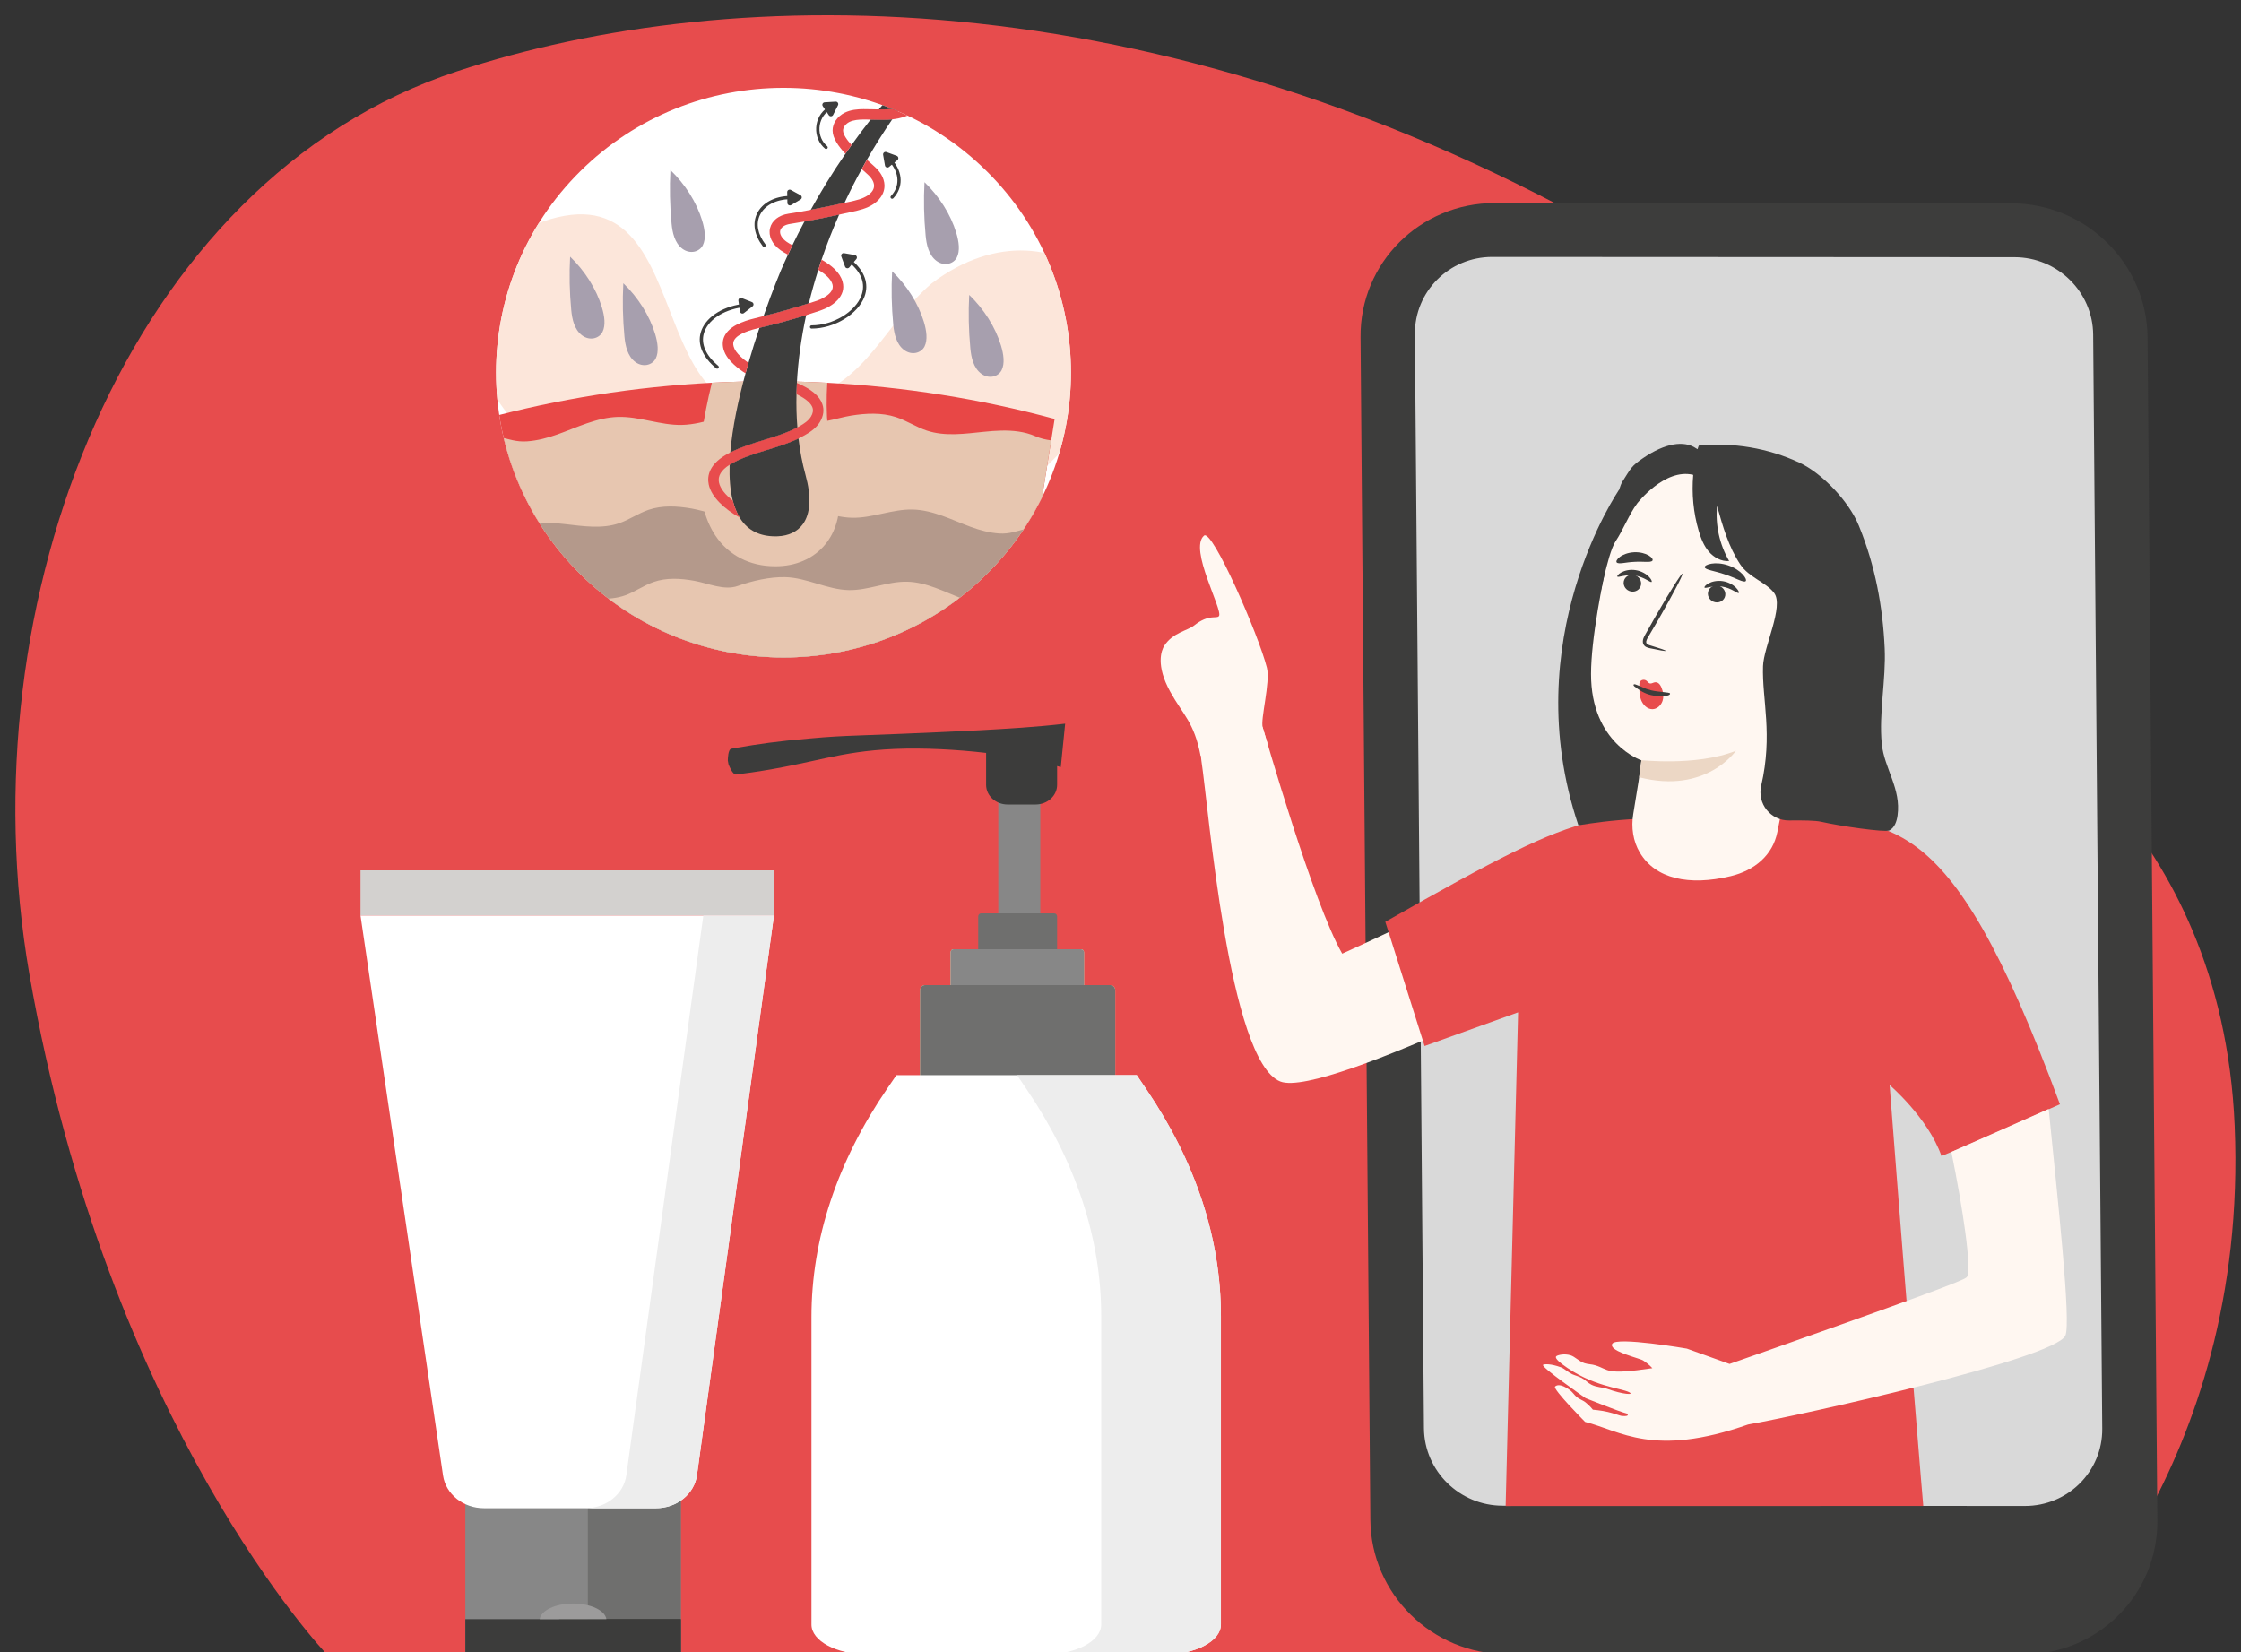 <?xml version="1.0" encoding="utf-8"?>
<!-- Generator: Adobe Illustrator 16.0.0, SVG Export Plug-In . SVG Version: 6.00 Build 0)  -->
<!DOCTYPE svg PUBLIC "-//W3C//DTD SVG 1.1//EN" "http://www.w3.org/Graphics/SVG/1.1/DTD/svg11.dtd">
<svg version="1.1" id="Слой_1" xmlns="http://www.w3.org/2000/svg" xmlns:xlink="http://www.w3.org/1999/xlink" x="0px" y="0px"
	 width="571px" height="421px" viewBox="0 0 571 421" enable-background="new 0 0 571 421" xml:space="preserve">
<rect x="0" y="0" width="571" height="421" fill="#333333" stroke="none"/>
<g>
	<g>
		<defs>
			<path id="SVGID_1_" d="M238.248,52.977c-25.626,25.395-25.626,66.564,0,91.956c25.626,25.395,67.174,25.395,92.801,0
				c25.625-25.392,25.625-66.562,0-91.956c-12.813-12.697-29.607-19.045-46.4-19.045C267.854,33.932,251.062,40.28,238.248,52.977"
				/>
		</defs>
		<clipPath id="SVGID_2_">
			<use xlink:href="#SVGID_1_"  overflow="visible"/>
		</clipPath>
		<path clip-path="url(#SVGID_2_)" fill="#FCE6DA" d="M349.795,115.063c-23.287,25.862-70.004,50.312-99.539,20.604
			c-20.581-16.436-58.379-47.883-22.432-70.502c39.894-15.902,21.79,54.297,61.028,39.998c14.909-3.892,18.888-17.4,29.619-26.589
			c29.469-22.382,60.995,9.847,31.321,36.489H349.795z"/>
		<path clip-path="url(#SVGID_2_)" fill="#E84746" d="M346.54,109.53c-3.29,20.592-9.485,59.36-12.782,79.944
			c-34.685-5.439-70.012-5.439-104.695,0c-3.289-20.584-9.486-59.352-12.775-79.944c16.932-4.604,34.407-7.355,52.006-8.267
			c8.764-0.456,17.567-0.456,26.341,0.008C312.194,102.183,329.639,104.94,346.54,109.53"/>
		<path clip-path="url(#SVGID_2_)" fill="#E7C6B0" d="M333.76,189.477c-34.682-5.442-70.012-5.448-104.696-0.015
			c-0.581-3.649-3.282-20.577-3.864-24.226c-1.239-7.765-2.478-15.53-3.717-23.297c-1.136-7.121-2.272-14.242-3.408-21.364
			c-0.281-1.779-2.266-7.873,1.525-6.988c2.293,0.544,4.076,1.228,6.51,1.053c2.345-0.167,4.646-0.771,6.855-1.558
			c4.533-1.611,9.009-3.874,13.862-4.019c4.946-0.146,9.718,1.937,14.604,1.831c5.395-0.113,10.494-2.884,15.951-2.997
			c3.834-0.081,8.235,0.842,11.852,2.023c3.382,1.101,7.393-0.603,10.846-1.155c3.397-0.548,6.963-0.729,10.237,0.343
			c2.452,0.804,4.629,2.275,7.063,3.081c4.162,1.38,8.684,0.71,13.075,0.264c2.61-0.269,5.278-0.436,7.894-0.045
			c1.277,0.191,2.541,0.516,3.723,1.034c1.337,0.584,2.227,0.757,3.684,0.985C341.756,139.444,337.758,164.46,333.76,189.477
			L333.76,189.477z"/>
		<path clip-path="url(#SVGID_2_)" fill="#B4998B" d="M228.797,189.491c34.793-5.46,70.238-5.466,105.033-0.016
			c0.583-3.648-0.583,3.649,0,0c1.238-7.765,2.999-18.801,4.238-26.567c1.137-7.122,2.271-14.242,3.408-21.364
			c0.282-1.78,2.217-7.88-1.397-6.97c-2.187,0.56-3.888,1.255-6.201,1.097c-2.229-0.151-4.415-0.742-6.512-1.513
			c-4.302-1.584-8.55-3.824-13.165-3.949c-4.703-0.127-9.248,1.973-13.893,1.877c-5.126-0.101-9.969-2.863-15.159-2.974
			c-3.644-0.079-7.83,0.844-11.267,2.02c-3.214,1.098-7.029-0.612-10.313-1.172c-3.23-0.555-6.623-0.748-9.734,0.314
			c-2.328,0.796-4.394,2.258-6.703,3.053c-3.953,1.362-8.254,0.67-12.435,0.198c-2.485-0.281-5.025-0.466-7.51-0.092
			c-1.216,0.183-2.414,0.498-3.537,1.006c-1.268,0.574-2.114,0.74-3.5,0.957C223.033,153.428,225.915,171.459,228.797,189.491
			L228.797,189.491z"/>
		<path clip-path="url(#SVGID_2_)" fill="#E7C6B0" d="M228.608,189.506c34.92-5.479,70.492-5.485,105.414-0.016
			c0.582-3.648-0.584,3.65,0,0c1.237-7.765-1.24,7.766,0,0c1.135-7.12,3.904-24.481,5.041-31.602c0.281-1.78,2.18-7.885-1.302-6.954
			c-2.104,0.571-3.745,1.276-5.967,1.13c-2.144-0.14-4.239-0.72-6.25-1.481c-4.125-1.563-8.2-3.785-12.634-3.896
			c-4.521-0.111-8.892,1.998-13.352,1.913c-4.922-0.092-9.572-2.849-14.558-2.956c-3.501-0.079-7.521,0.843-10.822,2.017
			c-3.085,1.096-6.75-0.619-9.907-1.184c-3.106-0.562-6.365-0.761-9.352,0.293c-2.235,0.788-4.215,2.244-6.43,3.031
			c-3.792,1.347-7.927,0.637-11.948,0.147c-2.389-0.293-4.831-0.491-7.219-0.13c-1.168,0.176-2.318,0.485-3.394,0.987
			c-1.215,0.566-2.028,0.727-3.359,0.934c2.013,12.59,4.025,25.179,6.037,37.768L228.608,189.506z"/>
		<path clip-path="url(#SVGID_2_)" fill="#E7C6B0" d="M294.604,137.622c-2.492,3.374-6.403,5.334-11.012,5.524
			c-0.298,0.008-0.583,0.016-0.859,0.016c-5.782,0-10.628-2.493-13.642-7.013c-4.601-6.908-4.869-18.343-0.798-34.886
			c8.765-0.456,17.568-0.456,26.341,0.008c-0.422,7.051,0.138,13.594,1.687,19.194c2.469,8.913,0.429,14.247-1.718,17.157H294.604z"
			/>
		<path clip-path="url(#SVGID_2_)" fill="#3D3D3C" d="M289.033,133.587c-1.242,1.68-3.224,2.627-5.723,2.729
			c-0.199,0.008-0.391,0.008-0.574,0.008c-3.495,0-6.147-1.325-7.881-3.936c-0.072-0.11-0.143-0.221-0.207-0.331
			c-0.692-1.12-1.209-2.429-1.584-3.881c-0.604-2.389-0.812-5.167-0.724-8.189c0.294-0.188,0.621-0.378,0.971-0.559
			c2.348-1.231,4.848-1.996,7.499-2.809c2.404-0.734,4.888-1.491,7.253-2.635c0.35,2.926,0.883,5.703,1.6,8.298
			C291.041,127.252,290.825,131.166,289.033,133.587L289.033,133.587z"/>
		<path clip-path="url(#SVGID_2_)" fill="#3D3D3C" d="M287.815,111.449c-2.412,1.286-4.992,2.075-7.715,2.911
			c-2.531,0.772-5.143,1.578-7.602,2.816c0.477-5.744,1.839-12.093,3.48-18.064c0.215-0.805,0.437-1.602,0.668-2.39
			c0.821-2.832,1.681-5.538,2.509-8.007c0.183-0.047,0.358-0.087,0.517-0.127l0.294-0.071c3.297-0.788,6.6-1.696,9.855-2.698
			c-1.161,5.356-1.863,10.556-2.125,15.494c-0.04,0.86-0.072,1.712-0.088,2.555C287.545,106.479,287.617,109.012,287.815,111.449
			L287.815,111.449z"/>
		<path clip-path="url(#SVGID_2_)" fill="#3D3D3C" d="M287.812,111.449c0.063,0.853,0.151,1.704,0.246,2.533
			c-2.364,1.144-4.848,1.901-7.252,2.635c-2.652,0.813-5.151,1.578-7.499,2.809c-0.351,0.181-0.678,0.37-0.972,0.56
			c0.025-0.915,0.08-1.855,0.159-2.809c2.46-1.239,5.071-2.044,7.602-2.817c2.723-0.835,5.302-1.625,7.715-2.911H287.812z"/>
		<path clip-path="url(#SVGID_2_)" fill="#3D3D3C" d="M297.351,62.871c-1.52,3.448-2.858,6.887-4.012,10.295
			c-0.263,0.773-0.517,1.546-0.756,2.32c-0.82,2.579-1.536,5.127-2.149,7.651c-3.416,1.089-6.879,2.076-10.35,2.912
			c2.125-6.067,3.869-10.2,3.924-10.335c0.494-1.15,1.044-2.382,1.656-3.691c0.319-0.693,0.661-1.419,1.012-2.153
			c0.827-1.712,1.735-3.526,2.746-5.42C292.137,63.977,294.812,63.415,297.351,62.871"/>
		<path clip-path="url(#SVGID_2_)" fill="#3D3D3C" d="M280.083,86.046c3.471-0.836,6.934-1.823,10.349-2.911
			c-0.215,0.9-0.421,1.79-0.604,2.682c-3.257,1.002-6.561,1.91-9.856,2.698l-0.294,0.071c-0.159,0.039-0.334,0.079-0.517,0.126
			C279.471,87.79,279.782,86.898,280.083,86.046L280.083,86.046z"/>
		<path clip-path="url(#SVGID_2_)" fill="#3D3D3C" d="M309.467,41.124c-2.086,3.054-4.012,6.13-5.788,9.23
			c-0.406,0.702-0.803,1.42-1.186,2.131c-1.417,2.563-2.723,5.135-3.925,7.707c-2.444,0.528-5.047,1.088-7.706,1.593
			c2.237-4.031,4.856-8.362,7.913-12.796c0.454-0.663,0.915-1.324,1.4-1.995v-0.008c1.37-1.925,2.818-3.866,4.348-5.806
			c0.19,0.008,0.389,0.008,0.581,0.016C306.529,41.235,308.002,41.282,309.467,41.124"/>
		<path clip-path="url(#SVGID_2_)" fill="#3D3D3C" d="M290.855,61.781c2.659-0.505,5.262-1.065,7.707-1.594
			c-0.422,0.9-0.828,1.791-1.218,2.684c-2.539,0.544-5.214,1.104-7.929,1.578C289.87,63.58,290.354,62.688,290.855,61.781
			L290.855,61.781z"/>
		<path clip-path="url(#SVGID_2_)" fill="#3D3D3C" d="M311.433,38.312c-0.669,0.931-1.322,1.87-1.967,2.81
			c-1.465,0.157-2.937,0.11-4.363,0.071c-0.19-0.007-0.39-0.007-0.581-0.015c0.62-0.773,1.242-1.546,1.887-2.32
			c1.369,0.024,2.691-0.007,3.972-0.268c0.366-0.071,0.717-0.166,1.051-0.276L311.433,38.312z"/>
		<path clip-path="url(#SVGID_2_)" fill="#3D3D3C" d="M327.398,19.736c-0.718,0.702-1.434,1.42-2.125,2.13
			c-0.933,0.955-1.848,1.917-2.74,2.879c-2.246,2.422-4.371,4.883-6.384,7.384c-0.558,0.686-1.099,1.373-1.632,2.059
			c-1.058,1.364-2.094,2.745-3.089,4.126c-0.334,0.11-0.684,0.205-1.051,0.276c-1.281,0.261-2.603,0.292-3.971,0.269
			c2.18-2.643,4.521-5.263,7.029-7.826c1.091-1.129,2.221-2.248,3.384-3.353c0.341-0.324,0.685-0.647,1.035-0.963
			c1.656-1.538,3.368-3.037,5.151-4.504c1.267-1.034,2.563-2.059,3.894-3.053l0.502,0.576H327.398z"/>
		<path clip-path="url(#SVGID_2_)" fill="#A79FAE" d="M266.222,69.884c-0.768,1.509-2.898,2.093-4.648,0.802
			c-1.8-1.333-2.294-3.762-2.485-5.773c-0.392-4.144-0.477-8.232-0.26-12.207c3.36,3.232,5.982,7.358,7.252,11.557
			C266.683,66.253,266.983,68.373,266.222,69.884"/>
		<path clip-path="url(#SVGID_2_)" fill="#A79FAE" d="M243.322,89.657c-0.768,1.509-2.898,2.093-4.647,0.802
			c-1.8-1.333-2.294-3.762-2.486-5.773c-0.392-4.144-0.477-8.232-0.26-12.207c3.36,3.232,5.982,7.358,7.252,11.557
			C243.783,86.026,244.083,88.146,243.322,89.657"/>
		<path clip-path="url(#SVGID_2_)" fill="#A79FAE" d="M255.471,95.729c-0.768,1.509-2.898,2.093-4.647,0.802
			c-1.8-1.333-2.294-3.762-2.486-5.772c-0.392-4.145-0.477-8.231-0.26-12.208c3.36,3.232,5.982,7.358,7.252,11.558
			C255.933,92.098,256.231,94.218,255.471,95.729"/>
		<path clip-path="url(#SVGID_2_)" fill="#A79FAE" d="M316.836,92.989c-0.768,1.509-2.898,2.093-4.647,0.802
			c-1.8-1.333-2.294-3.762-2.486-5.773c-0.392-4.144-0.477-8.231-0.26-12.207c3.36,3.232,5.982,7.358,7.252,11.558
			C317.297,89.358,317.598,91.478,316.836,92.989"/>
		<path clip-path="url(#SVGID_2_)" fill="#A79FAE" d="M324.227,72.647c-0.769,1.509-2.898,2.093-4.647,0.802
			c-1.8-1.333-2.294-3.762-2.486-5.773c-0.392-4.144-0.477-8.232-0.26-12.207c3.36,3.232,5.981,7.358,7.252,11.557
			C324.688,69.017,324.986,71.136,324.227,72.647"/>
		<path clip-path="url(#SVGID_2_)" fill="#A79FAE" d="M334.437,98.394c-0.768,1.509-2.897,2.093-4.647,0.802
			c-1.799-1.333-2.293-3.762-2.485-5.772c-0.392-4.145-0.478-8.232-0.26-12.207c3.36,3.232,5.981,7.358,7.252,11.557
			C334.898,94.763,335.197,96.883,334.437,98.394"/>
		<path clip-path="url(#SVGID_2_)" fill="#E84C4D" d="M293.521,106.173c0.446,1.293,0.263,2.627-0.525,3.983
			c-0.852,1.444-2.237,2.359-3.479,3.069c-0.477,0.268-0.964,0.52-1.449,0.757c-2.364,1.144-4.847,1.902-7.253,2.635
			c-2.651,0.813-5.15,1.578-7.499,2.809c-0.351,0.182-0.677,0.371-0.971,0.56c-1.919,1.215-2.739,2.571-2.436,4.031
			c0.294,1.419,1.513,2.871,3.161,4.155c0.374,1.452,0.891,2.763,1.584,3.882c-3.455-1.941-6.473-4.686-7.078-7.558
			c-0.414-1.957,0.056-4.788,4.626-7.17c0.104-0.055,0.199-0.102,0.303-0.15c2.461-1.238,5.071-2.043,7.602-2.816
			c2.723-0.836,5.302-1.626,7.715-2.911c0.167-0.087,0.334-0.182,0.501-0.277c0.972-0.552,2.038-1.246,2.604-2.208
			c0.439-0.749,0.55-1.412,0.334-2.035c-0.255-0.749-1.114-1.854-3.645-3.061c0.015-0.845,0.047-1.696,0.087-2.556
			c3.272,1.373,5.176,2.966,5.82,4.859H293.521z"/>
		<path clip-path="url(#SVGID_2_)" fill="#E84C4D" d="M298.123,78.177c0.939,3.313-2.221,5.656-5.206,6.65
			c-1.027,0.339-2.054,0.671-3.089,0.995c-3.256,1.001-6.56,1.908-9.855,2.697l-0.295,0.072c-0.158,0.039-0.334,0.079-0.516,0.126
			c-1.903,0.465-4.848,1.27-5.741,2.745c-0.271,0.442-0.326,0.923-0.167,1.499c0.198,0.758,0.717,1.499,1.695,2.414
			c0.55,0.505,1.115,0.955,1.704,1.35c-0.231,0.788-0.454,1.586-0.669,2.389c-0.923-0.56-1.815-1.223-2.675-2.019
			c-0.891-0.828-1.959-1.988-2.373-3.534c-0.31-1.199-0.167-2.32,0.439-3.314c1.488-2.469,5.406-3.401,7.745-3.96l0.295-0.072
			c0.222-0.055,0.445-0.11,0.669-0.166c3.47-0.836,6.934-1.822,10.349-2.911c0.573-0.181,1.146-0.371,1.719-0.56
			c0.446-0.142,4.315-1.506,3.67-3.771c-0.351-1.255-1.64-2.351-3.239-3.321c0.238-0.772,0.494-1.546,0.756-2.318
			C295.607,74.469,297.526,76.038,298.123,78.177L298.123,78.177z"/>
		<path clip-path="url(#SVGID_2_)" fill="#E84C4D" d="M305.781,52.247c1.362,1.341,2.038,2.904,1.902,4.418
			c-0.087,1.009-0.589,2.485-2.444,3.763c-1.568,1.072-3.407,1.475-5.031,1.822c-0.923,0.205-1.878,0.411-2.857,0.624
			c-2.54,0.544-5.214,1.104-7.929,1.578c-1.083,0.197-2.173,0.379-3.264,0.545c-1.234,0.189-2.078,0.757-2.261,1.515
			c-0.191,0.805,0.366,1.79,1.465,2.571c0.366,0.261,0.813,0.521,1.314,0.789c-0.35,0.733-0.692,1.459-1.011,2.153
			c-0.637-0.339-1.209-0.678-1.703-1.025c-1.927-1.372-2.818-3.257-2.389-5.041c0.422-1.728,1.998-2.959,4.22-3.297
			c1.696-0.261,3.392-0.552,5.071-0.876c2.659-0.504,5.261-1.063,7.706-1.593c0.382-0.079,0.756-0.166,1.131-0.244
			c1.473-0.324,3.001-0.655,4.18-1.468c0.883-0.599,1.362-1.285,1.425-2.026c0.072-0.797-0.358-1.688-1.202-2.523
			c-0.39-0.378-0.956-0.876-1.608-1.444c0.382-0.71,0.78-1.428,1.186-2.131c0.136,0.127,0.271,0.245,0.399,0.356
			c0.684,0.592,1.266,1.112,1.703,1.538L305.781,52.247z"/>
		<path clip-path="url(#SVGID_2_)" fill="#E84C4D" d="M316.777,36.767c-0.78,1.996-2.985,3.55-5.916,4.142
			c-0.461,0.094-0.931,0.157-1.392,0.213c-1.465,0.157-2.938,0.11-4.363,0.072c-0.191-0.008-0.391-0.008-0.582-0.016
			c-0.533-0.008-1.059-0.024-1.592-0.015c-1.067,0.007-2.285,0.086-3.257,0.567c-0.852,0.426-1.44,1.223-1.432,1.941
			c0.008,0.892,0.836,2.106,1.934,3.314v0.008c-0.486,0.67-0.948,1.332-1.401,1.996c-1.623-1.736-2.913-3.582-2.922-5.31
			c-0.015-1.626,1.067-3.227,2.747-4.063c1.41-0.702,2.97-0.813,4.308-0.821c0.755-0.008,1.512,0.016,2.268,0.032
			c0.414,0.016,0.828,0.024,1.234,0.032c1.369,0.023,2.691-0.008,3.972-0.269c0.366-0.071,0.717-0.166,1.051-0.276
			c1.568-0.512,2.723-1.387,3.113-2.398c0.216-0.537,0.208-1.112-0.023-1.728c0.534-0.686,1.074-1.372,1.632-2.058
			c1.226,1.964,1.026,3.589,0.62,4.638L316.777,36.767z"/>
		<path clip-path="url(#SVGID_2_)" fill="#E84C4D" d="M323.009,22.216c-1.783,1.467-3.495,2.966-5.151,4.505
			c-0.406,0.3-0.756,0.623-1.035,0.962c-1.162,1.104-2.293,2.225-3.384,3.353c-0.111-1.727,0.334-3.266,1.329-4.591
			C316.552,24.086,319.768,22.847,323.009,22.216L323.009,22.216z"/>
		<path clip-path="url(#SVGID_2_)" fill="#3D3D3C" d="M291.052,88.898c-0.207,0-0.374-0.166-0.374-0.371
			c0-0.204,0.167-0.37,0.374-0.37c4.893,0,10.001-3.068,11.386-6.838c0.961-2.618,0.024-5.204-2.712-7.479
			c-0.158-0.131-0.178-0.365-0.045-0.521c0.132-0.156,0.367-0.176,0.526-0.045c2.956,2.457,3.997,5.404,2.934,8.298
			C301.658,85.612,296.235,88.898,291.052,88.898L291.052,88.898z"/>
		<path clip-path="url(#SVGID_2_)" fill="#3D3D3C" d="M300.934,72.106l-2.462-0.43c-0.43-0.075-0.782,0.34-0.633,0.748l0.854,2.327
			c0.15,0.408,0.689,0.501,0.97,0.169l1.607-1.897c0.282-0.332,0.095-0.842-0.337-0.917H300.934z"/>
		<path clip-path="url(#SVGID_2_)" fill="#3D3D3C" d="M269.504,98.058c-0.084,0-0.17-0.028-0.24-0.087
			c-3.054-2.539-4.303-5.446-3.517-8.183c0.936-3.257,4.615-5.803,9.373-6.488c0.199-0.032,0.394,0.11,0.423,0.314
			c0.03,0.202-0.111,0.39-0.316,0.419c-4.468,0.642-7.906,2.98-8.761,5.957c-0.7,2.439,0.464,5.072,3.279,7.414
			c0.159,0.131,0.178,0.365,0.045,0.521C269.717,98.013,269.609,98.057,269.504,98.058L269.504,98.058z"/>
		<path clip-path="url(#SVGID_2_)" fill="#3D3D3C" d="M275.62,85.349l1.962-1.533c0.344-0.269,0.266-0.805-0.141-0.966l-2.32-0.917
			c-0.407-0.16-0.837,0.175-0.774,0.604l0.359,2.452c0.063,0.43,0.571,0.63,0.914,0.361V85.349z"/>
		<path clip-path="url(#SVGID_2_)" fill="#3D3D3C" d="M280.217,70.256c-0.112,0-0.224-0.051-0.297-0.146
			c-1.93-2.523-2.408-5.254-1.311-7.494c1.2-2.449,4.022-3.949,7.551-4.012c0.182,0.007,0.377,0.158,0.38,0.363
			c0.003,0.205-0.161,0.373-0.368,0.377c-3.24,0.058-5.817,1.402-6.892,3.595c-0.984,2.009-0.546,4.396,1.233,6.723
			c0.125,0.163,0.092,0.395-0.072,0.519C280.375,70.232,280.295,70.256,280.217,70.256L280.217,70.256z"/>
		<path clip-path="url(#SVGID_2_)" fill="#3D3D3C" d="M286.396,60.694l2.141-1.276c0.375-0.224,0.365-0.766-0.018-0.976l-2.186-1.2
			c-0.383-0.21-0.853,0.069-0.845,0.504l0.046,2.476c0.008,0.433,0.487,0.696,0.862,0.473V60.694z"/>
		<path clip-path="url(#SVGID_2_)" fill="#3D3D3C" d="M309.444,59.253c-0.091,0-0.182-0.033-0.254-0.099
			c-0.151-0.14-0.159-0.374-0.019-0.524c2.04-2.172,1.969-5.117-0.187-7.686c-0.131-0.157-0.11-0.391,0.05-0.521
			c0.157-0.13,0.392-0.109,0.525,0.047c2.377,2.834,2.439,6.235,0.159,8.664C309.646,59.212,309.545,59.252,309.444,59.253
			L309.444,59.253z"/>
		<path clip-path="url(#SVGID_2_)" fill="#3D3D3C" d="M310.487,49.454l-2.344-0.858c-0.41-0.15-0.831,0.197-0.758,0.624l0.423,2.44
			c0.074,0.428,0.587,0.616,0.924,0.339l1.923-1.582C310.992,50.139,310.899,49.605,310.487,49.454L310.487,49.454z"/>
		<path clip-path="url(#SVGID_2_)" fill="#3D3D3C" d="M294.369,47.902c-0.084,0-0.169-0.028-0.239-0.086
			c-1.37-1.126-2.127-2.918-2.025-4.795c0.103-1.876,1.051-3.577,2.537-4.549c0.171-0.114,0.403-0.066,0.517,0.104
			c0.114,0.17,0.067,0.4-0.105,0.512c-1.289,0.845-2.112,2.33-2.202,3.973s0.567,3.208,1.757,4.186
			c0.158,0.13,0.181,0.363,0.048,0.521C294.583,47.856,294.478,47.902,294.369,47.902L294.369,47.902z"/>
		<path clip-path="url(#SVGID_2_)" fill="#3D3D3C" d="M294.048,37.235l2.495-0.149c0.437-0.026,0.739,0.427,0.543,0.814
			l-1.117,2.215c-0.195,0.388-0.742,0.422-0.983,0.06l-1.378-2.067C293.367,37.747,293.611,37.263,294.048,37.235"/>
	</g>
	<g>
		<path fill="#E74C4D" d="M83.279,421.545c0,0-55.871-58.354-75.803-173.372C-8.982,153.201,32.37,45.921,116.396,18.189
			c70.17-23.159,182.659-25.064,303.989,47.052c83.215,49.461,89.412,114.652,89.412,114.652s56.288,28.887,59.594,106.997
			c3.703,87.53-48.425,134.375-48.425,134.375L83.279,421.545z"/>
		<rect x="118.564" y="369.401" fill="#878787" width="54.895" height="52.144"/>
		<rect x="149.782" y="369.401" fill="#6F6F6E" width="23.677" height="52.144"/>
		<rect x="91.858" y="221.776" fill="#D3D1CF" width="105.339" height="11.512"/>
		<path fill="#FFFFFF" d="M197.197,233.288H91.858l21.027,142.684c0.703,4.77,5.161,8.328,10.432,8.328h43.822
			c5.306,0,9.783-3.606,10.444-8.412L197.197,233.288z"/>
		<path fill="#EDEDED" d="M179.208,233.288l-19.614,142.6c-0.661,4.806-5.138,8.412-10.444,8.412h17.989
			c5.307,0,9.783-3.606,10.444-8.412l19.614-142.6H179.208z"/>
		<rect x="118.564" y="412.572" fill="#3C3C3B" width="54.895" height="8.973"/>
		<rect x="142.474" y="412.572" fill="#3C3C3B" width="30.985" height="8.973"/>
		<path fill="#9C9B9B" d="M154.509,412.572c-0.342-2.226-4.011-3.979-8.497-3.979s-8.155,1.753-8.497,3.979H154.509z"/>
		<path fill="#FFFFFF" d="M251.425,146.268c28.601-28.341,28.601-74.29,0-102.631c-28.601-28.34-74.972-28.34-103.573,0
			c-28.6,28.341-28.6,74.29,0,102.631C176.453,174.608,222.824,174.608,251.425,146.268"/>
	</g>
	<g>
		<defs>
			<path id="SVGID_3_" d="M147.852,43.637c-28.6,28.341-28.6,74.29,0,102.631c28.601,28.341,74.972,28.341,103.573,0
				c28.6-28.341,28.6-74.29,0-102.631c-14.3-14.17-33.044-21.256-51.787-21.256C180.896,22.381,162.153,29.467,147.852,43.637"/>
		</defs>
		<clipPath id="SVGID_4_">
			<use xlink:href="#SVGID_3_"  overflow="visible"/>
		</clipPath>
		<path clip-path="url(#SVGID_4_)" fill="#FCE6DA" d="M272.348,112.93c-25.988,28.864-78.13,56.152-111.093,22.996
			c-22.97-18.344-65.155-53.441-25.036-78.686c44.525-17.748,24.32,60.6,68.113,44.641c16.639-4.344,21.08-19.42,33.057-29.675
			C270.279,47.225,305.464,83.196,272.348,112.93L272.348,112.93z"/>
		<path clip-path="url(#SVGID_4_)" fill="#E84746" d="M268.716,106.754c-3.672,22.982-10.587,66.251-14.267,89.225
			c-38.71-6.072-78.138-6.072-116.848,0c-3.671-22.974-10.587-66.243-14.258-89.225c18.897-5.139,38.401-8.209,58.043-9.227
			c9.782-0.509,19.607-0.509,29.399,0.009C230.383,98.555,249.854,101.633,268.716,106.754"/>
		<path clip-path="url(#SVGID_4_)" fill="#E7C6B0" d="M254.452,195.982c-38.708-6.075-78.141-6.081-116.85-0.017
			c-0.649-4.073-3.663-22.965-4.313-27.038c-1.383-8.667-2.765-17.333-4.149-26.001c-1.267-7.948-2.535-15.896-3.804-23.844
			c-0.313-1.986-2.528-8.787,1.703-7.799c2.56,0.606,4.549,1.369,7.265,1.175c2.618-0.187,5.186-0.862,7.652-1.739
			c5.058-1.798,10.054-4.324,15.471-4.486c5.52-0.163,10.846,2.162,16.299,2.044c6.02-0.126,11.712-3.219,17.803-3.345
			c4.278-0.091,9.191,0.939,13.228,2.258c3.774,1.228,8.25-0.673,12.104-1.29c3.791-0.611,7.771-0.814,11.425,0.383
			c2.737,0.898,5.167,2.539,7.882,3.439c4.646,1.54,9.693,0.792,14.594,0.294c2.913-0.298,5.891-0.485,8.81-0.049
			c1.425,0.214,2.835,0.576,4.155,1.154c1.491,0.652,2.485,0.844,4.111,1.099C263.376,140.141,258.912,168.062,254.452,195.982
			L254.452,195.982z"/>
		<path clip-path="url(#SVGID_4_)" fill="#B4998B" d="M137.305,195.998c38.832-6.094,78.392-6.1,117.226-0.017
			c0.65-4.073-0.651,4.072,0,0c1.382-8.667,3.346-20.984,4.73-29.652c1.269-7.948,2.535-15.895,3.804-23.844
			c0.315-1.986,2.475-8.795-1.56-7.778c-2.441,0.624-4.339,1.4-6.921,1.224c-2.489-0.17-4.927-0.829-7.267-1.689
			c-4.801-1.767-9.542-4.268-14.694-4.408c-5.249-0.141-10.322,2.201-15.506,2.095c-5.721-0.113-11.126-3.195-16.918-3.318
			c-4.068-0.089-8.739,0.94-12.575,2.254c-3.588,1.225-7.845-0.683-11.51-1.308c-3.606-0.62-7.393-0.835-10.864,0.35
			c-2.599,0.888-4.905,2.52-7.482,3.408c-4.411,1.52-9.212,0.747-13.878,0.221c-2.774-0.314-5.608-0.52-8.382-0.103
			c-1.357,0.203-2.694,0.556-3.948,1.123c-1.415,0.641-2.358,0.826-3.906,1.068C130.871,155.748,134.087,175.873,137.305,195.998
			L137.305,195.998z"/>
		<path clip-path="url(#SVGID_4_)" fill="#E7C6B0" d="M137.093,196.015c38.974-6.116,78.674-6.122,117.65-0.017
			c0.649-4.073-0.651,4.072,0,0c1.382-8.667-1.383,8.666,0,0c1.266-7.947,4.358-27.324,5.625-35.271
			c0.315-1.987,2.433-8.801-1.451-7.761c-2.35,0.638-4.18,1.425-6.661,1.26c-2.39-0.155-4.73-0.802-6.975-1.652
			c-4.604-1.745-9.151-4.224-14.101-4.348c-5.045-0.124-9.923,2.23-14.901,2.134c-5.493-0.102-10.683-3.178-16.248-3.299
			c-3.907-0.088-8.394,0.942-12.078,2.252c-3.443,1.224-7.534-0.69-11.058-1.322c-3.465-0.626-7.103-0.849-10.437,0.327
			c-2.495,0.88-4.704,2.505-7.176,3.383c-4.232,1.503-8.847,0.711-13.335,0.164c-2.667-0.327-5.392-0.548-8.057-0.145
			c-1.303,0.197-2.587,0.542-3.789,1.101c-1.356,0.632-2.262,0.811-3.748,1.043c2.246,14.052,4.492,28.102,6.737,42.152
			L137.093,196.015z"/>
		<path clip-path="url(#SVGID_4_)" fill="#E7C6B0" d="M210.75,138.107c-2.782,3.767-7.146,5.953-12.29,6.166
			c-0.333,0.008-0.65,0.018-0.959,0.018c-6.454,0-11.861-2.782-15.225-7.828c-5.136-7.709-5.435-20.472-0.891-38.935
			c9.782-0.509,19.607-0.509,29.399,0.009c-0.471,7.87,0.153,15.172,1.882,21.422c2.756,9.948,0.48,15.901-1.917,19.148H210.75z"/>
		<path clip-path="url(#SVGID_4_)" fill="#3D3D3C" d="M204.533,133.604c-1.386,1.876-3.599,2.933-6.388,3.046
			c-0.222,0.009-0.436,0.009-0.64,0.009c-3.901,0-6.86-1.479-8.796-4.394c-0.081-0.122-0.16-0.246-0.23-0.369
			c-0.774-1.251-1.35-2.711-1.768-4.332c-0.675-2.667-0.907-5.766-0.809-9.139c0.329-0.211,0.694-0.423,1.084-0.625
			c2.621-1.373,5.41-2.228,8.37-3.134c2.683-0.819,5.455-1.665,8.095-2.942c0.391,3.267,0.985,6.366,1.785,9.262
			C206.773,126.535,206.533,130.902,204.533,133.604L204.533,133.604z"/>
		<path clip-path="url(#SVGID_4_)" fill="#3D3D3C" d="M203.174,108.896c-2.692,1.435-5.572,2.316-8.61,3.249
			c-2.826,0.863-5.74,1.761-8.485,3.144c0.533-6.41,2.053-13.497,3.883-20.162c0.241-0.899,0.488-1.787,0.747-2.667
			c0.915-3.161,1.876-6.182,2.8-8.938c0.204-0.053,0.4-0.097,0.577-0.141l0.328-0.08c3.679-0.88,7.367-1.893,10.999-3.011
			c-1.296,5.979-2.079,11.781-2.372,17.292c-0.044,0.96-0.08,1.911-0.097,2.853C202.873,103.35,202.952,106.177,203.174,108.896
			L203.174,108.896z"/>
		<path clip-path="url(#SVGID_4_)" fill="#3D3D3C" d="M203.169,108.896c0.07,0.951,0.168,1.901,0.275,2.827
			c-2.638,1.276-5.411,2.122-8.095,2.941c-2.959,0.907-5.748,1.761-8.369,3.135c-0.392,0.202-0.756,0.413-1.084,0.624
			c0.027-1.021,0.089-2.069,0.177-3.135c2.746-1.382,5.66-2.28,8.485-3.143c3.038-0.933,5.917-1.814,8.61-3.249H203.169z"/>
		<path clip-path="url(#SVGID_4_)" fill="#3D3D3C" d="M213.816,54.68c-1.697,3.848-3.189,7.686-4.478,11.49
			c-0.293,0.863-0.577,1.726-0.843,2.589c-0.916,2.879-1.715,5.722-2.399,8.54c-3.812,1.215-7.678,2.316-11.551,3.249
			c2.372-6.771,4.318-11.384,4.38-11.534c0.551-1.285,1.164-2.658,1.848-4.12c0.355-0.774,0.737-1.585,1.128-2.404
			c0.924-1.911,1.937-3.935,3.066-6.049C207.997,55.914,210.982,55.288,213.816,54.68"/>
		<path clip-path="url(#SVGID_4_)" fill="#3D3D3C" d="M194.544,80.545c3.873-0.933,7.739-2.034,11.55-3.249
			c-0.24,1.004-0.47,1.998-0.674,2.994c-3.635,1.118-7.322,2.131-11,3.01l-0.328,0.08c-0.177,0.044-0.373,0.089-0.577,0.141
			C193.861,82.492,194.208,81.496,194.544,80.545L194.544,80.545z"/>
		<path clip-path="url(#SVGID_4_)" fill="#3D3D3C" d="M227.339,30.408c-2.328,3.408-4.478,6.842-6.46,10.302
			c-0.453,0.783-0.896,1.584-1.324,2.378c-1.582,2.861-3.038,5.731-4.38,8.601c-2.728,0.591-5.633,1.215-8.601,1.779
			c2.497-4.499,5.42-9.333,8.832-14.281c0.506-0.74,1.022-1.479,1.563-2.229V36.95c1.528-2.147,3.145-4.314,4.852-6.479
			c0.213,0.009,0.434,0.009,0.648,0.017C224.06,30.532,225.704,30.585,227.339,30.408"/>
		<path clip-path="url(#SVGID_4_)" fill="#3D3D3C" d="M206.567,53.463c2.968-0.563,5.873-1.188,8.602-1.779
			c-0.471,1.005-0.925,1.999-1.36,2.994c-2.833,0.608-5.819,1.232-8.849,1.762C205.467,55.471,206.008,54.476,206.567,53.463
			L206.567,53.463z"/>
		<path clip-path="url(#SVGID_4_)" fill="#3D3D3C" d="M229.533,27.27c-0.747,1.039-1.475,2.087-2.195,3.135
			c-1.635,0.176-3.279,0.123-4.869,0.08c-0.213-0.009-0.436-0.009-0.649-0.017c0.692-0.863,1.386-1.727,2.106-2.589
			c1.528,0.026,3.003-0.008,4.433-0.299C228.768,27.5,229.159,27.394,229.533,27.27L229.533,27.27z"/>
		<path clip-path="url(#SVGID_4_)" fill="#3D3D3C" d="M247.351,6.538c-0.8,0.783-1.599,1.585-2.372,2.377
			c-1.039,1.066-2.061,2.14-3.057,3.214c-2.506,2.702-4.878,5.45-7.126,8.241c-0.622,0.766-1.226,1.532-1.821,2.298
			c-1.181,1.523-2.338,3.063-3.447,4.605c-0.373,0.123-0.764,0.228-1.173,0.308c-1.431,0.291-2.906,0.325-4.433,0.3
			c2.434-2.95,5.046-5.874,7.845-8.735c1.218-1.259,2.479-2.509,3.777-3.742c0.382-0.361,0.764-0.723,1.156-1.074
			c1.848-1.717,3.758-3.391,5.748-5.028c1.414-1.154,2.862-2.297,4.346-3.407l0.56,0.643H247.351z"/>
		<path clip-path="url(#SVGID_4_)" fill="#A79FAE" d="M179.074,62.506c-0.857,1.685-3.234,2.336-5.187,0.896
			c-2.01-1.488-2.561-4.199-2.774-6.443c-0.437-4.625-0.533-9.187-0.29-13.624c3.75,3.607,6.676,8.212,8.093,12.899
			C179.589,58.453,179.924,60.819,179.074,62.506"/>
		<path clip-path="url(#SVGID_4_)" fill="#A79FAE" d="M153.516,84.575c-0.857,1.685-3.234,2.336-5.186,0.896
			c-2.009-1.488-2.561-4.199-2.775-6.443c-0.437-4.625-0.533-9.187-0.29-13.624c3.75,3.607,6.676,8.212,8.093,12.899
			C154.03,80.522,154.365,82.89,153.516,84.575"/>
		<path clip-path="url(#SVGID_4_)" fill="#A79FAE" d="M167.075,91.352c-0.857,1.685-3.234,2.336-5.186,0.896
			c-2.009-1.488-2.561-4.199-2.775-6.443c-0.437-4.625-0.533-9.187-0.29-13.624c3.75,3.607,6.676,8.213,8.093,12.899
			C167.589,87.299,167.925,89.666,167.075,91.352"/>
		<path clip-path="url(#SVGID_4_)" fill="#A79FAE" d="M235.563,88.293c-0.857,1.684-3.234,2.336-5.186,0.895
			c-2.009-1.488-2.561-4.199-2.775-6.443c-0.437-4.625-0.533-9.187-0.29-13.624c3.75,3.607,6.676,8.212,8.093,12.899
			C236.079,84.24,236.414,86.607,235.563,88.293"/>
		<path clip-path="url(#SVGID_4_)" fill="#A79FAE" d="M243.811,65.591c-0.857,1.684-3.234,2.336-5.186,0.895
			c-2.009-1.487-2.561-4.199-2.775-6.442c-0.437-4.625-0.533-9.188-0.29-13.624c3.75,3.606,6.677,8.213,8.094,12.898
			C244.326,61.539,244.661,63.905,243.811,65.591"/>
		<path clip-path="url(#SVGID_4_)" fill="#A79FAE" d="M255.207,94.326c-0.857,1.684-3.234,2.336-5.186,0.895
			c-2.009-1.488-2.56-4.199-2.775-6.443c-0.437-4.625-0.533-9.187-0.29-13.624c3.75,3.607,6.677,8.213,8.094,12.899
			C255.722,90.272,256.057,92.64,255.207,94.326"/>
		<path clip-path="url(#SVGID_4_)" fill="#E84C4D" d="M209.541,103.008c0.498,1.444,0.294,2.934-0.586,4.446
			c-0.951,1.611-2.497,2.633-3.883,3.424c-0.533,0.3-1.075,0.581-1.617,0.846c-2.638,1.276-5.41,2.122-8.094,2.941
			c-2.96,0.907-5.749,1.761-8.37,3.135c-0.392,0.202-0.756,0.413-1.084,0.625c-2.142,1.356-3.057,2.869-2.719,4.498
			c0.328,1.585,1.688,3.205,3.528,4.64c0.417,1.621,0.994,3.083,1.768,4.332c-3.857-2.166-7.224-5.23-7.9-8.436
			c-0.462-2.183,0.063-5.344,5.163-8.003c0.115-0.061,0.222-0.114,0.338-0.167c2.747-1.381,5.66-2.28,8.485-3.143
			c3.039-0.934,5.917-1.814,8.611-3.249c0.186-0.097,0.372-0.202,0.559-0.309c1.084-0.616,2.275-1.391,2.906-2.465
			c0.489-0.835,0.613-1.575,0.373-2.271c-0.285-0.836-1.244-2.07-4.069-3.416c0.017-0.943,0.053-1.894,0.098-2.854
			c3.651,1.532,5.776,3.311,6.496,5.424H209.541z"/>
		<path clip-path="url(#SVGID_4_)" fill="#E84C4D" d="M214.678,71.762c1.048,3.698-2.479,6.313-5.811,7.422
			c-1.146,0.378-2.292,0.749-3.447,1.11c-3.634,1.118-7.322,2.13-10.999,3.01l-0.329,0.08c-0.177,0.045-0.373,0.089-0.577,0.142
			c-2.123,0.52-5.41,1.418-6.406,3.063c-0.303,0.494-0.364,1.03-0.187,1.673c0.222,0.847,0.8,1.673,1.892,2.694
			c0.614,0.564,1.244,1.066,1.902,1.506c-0.258,0.88-0.507,1.771-0.747,2.668c-1.031-0.625-2.025-1.365-2.986-2.254
			c-0.994-0.924-2.186-2.219-2.647-3.945c-0.348-1.338-0.188-2.589,0.489-3.698c1.661-2.755,6.033-3.795,8.644-4.42l0.329-0.08
			c0.249-0.062,0.497-0.122,0.747-0.186c3.873-0.933,7.739-2.034,11.55-3.249c0.639-0.203,1.28-0.414,1.919-0.625
			c0.498-0.159,4.816-1.682,4.096-4.209c-0.392-1.401-1.831-2.624-3.615-3.706c0.266-0.864,0.551-1.726,0.843-2.589
			C211.87,67.623,214.011,69.375,214.678,71.762L214.678,71.762z"/>
		<path clip-path="url(#SVGID_4_)" fill="#E84C4D" d="M223.225,42.823c1.52,1.496,2.274,3.241,2.123,4.931
			c-0.098,1.126-0.658,2.773-2.727,4.2c-1.751,1.197-3.803,1.646-5.615,2.034c-1.031,0.228-2.097,0.457-3.19,0.696
			c-2.834,0.607-5.819,1.232-8.849,1.761c-1.209,0.22-2.425,0.422-3.643,0.608c-1.377,0.211-2.319,0.845-2.523,1.689
			c-0.213,0.898,0.409,1.999,1.635,2.87c0.409,0.291,0.907,0.581,1.466,0.88c-0.391,0.818-0.772,1.629-1.128,2.404
			c-0.711-0.378-1.35-0.758-1.901-1.144c-2.151-1.532-3.145-3.636-2.666-5.627c0.471-1.928,2.23-3.302,4.709-3.68
			c1.893-0.29,3.786-0.616,5.66-0.976c2.968-0.564,5.873-1.189,8.601-1.779c0.426-0.088,0.844-0.185,1.263-0.272
			c1.643-0.362,3.349-0.731,4.664-1.638c0.986-0.669,1.52-1.435,1.591-2.262c0.081-0.889-0.4-1.884-1.342-2.816
			c-0.434-0.422-1.066-0.978-1.794-1.612c0.426-0.792,0.87-1.593,1.324-2.377c0.151,0.141,0.302,0.272,0.444,0.396
			c0.765,0.661,1.414,1.241,1.902,1.718L223.225,42.823z"/>
		<path clip-path="url(#SVGID_4_)" fill="#E84C4D" d="M235.497,25.545c-0.871,2.228-3.332,3.962-6.602,4.623
			c-0.515,0.104-1.039,0.175-1.555,0.238c-1.635,0.175-3.279,0.122-4.869,0.079c-0.213-0.008-0.436-0.008-0.649-0.017
			c-0.596-0.008-1.182-0.027-1.777-0.017c-1.191,0.009-2.551,0.097-3.635,0.633c-0.951,0.475-1.608,1.365-1.599,2.167
			c0.009,0.995,0.933,2.35,2.159,3.698v0.009c-0.543,0.748-1.058,1.487-1.563,2.228c-1.812-1.937-3.251-3.998-3.262-5.927
			c-0.017-1.814,1.191-3.601,3.066-4.534c1.573-0.783,3.315-0.907,4.808-0.916c0.843-0.008,1.688,0.019,2.531,0.036
			c0.462,0.017,0.924,0.027,1.378,0.036c1.528,0.026,3.004-0.009,4.433-0.3c0.409-0.079,0.8-0.186,1.173-0.309
			c1.75-0.572,3.038-1.549,3.474-2.677c0.241-0.599,0.232-1.241-0.025-1.928c0.595-0.766,1.199-1.532,1.821-2.298
			c1.368,2.192,1.145,4.006,0.692,5.177L235.497,25.545z"/>
		<path clip-path="url(#SVGID_4_)" fill="#E84C4D" d="M242.452,9.305c-1.991,1.637-3.901,3.311-5.749,5.028
			c-0.453,0.335-0.843,0.696-1.155,1.074c-1.297,1.232-2.559,2.483-3.777,3.742c-0.124-1.928,0.373-3.645,1.484-5.125
			C235.245,11.392,238.835,10.01,242.452,9.305L242.452,9.305z"/>
		<path clip-path="url(#SVGID_4_)" fill="#3D3D3C" d="M206.786,83.728c-0.231,0-0.417-0.185-0.417-0.414s0.185-0.413,0.417-0.413
			c5.461,0,11.161-3.424,12.708-7.632c1.072-2.922,0.027-5.808-3.027-8.347c-0.177-0.146-0.199-0.407-0.05-0.581
			c0.147-0.175,0.41-0.197,0.587-0.051c3.299,2.742,4.46,6.032,3.274,9.262C218.623,80.06,212.571,83.728,206.786,83.728
			L206.786,83.728z"/>
		<path clip-path="url(#SVGID_4_)" fill="#3D3D3C" d="M217.815,64.987l-2.747-0.48c-0.481-0.083-0.874,0.379-0.707,0.835
			l0.953,2.597c0.167,0.455,0.769,0.559,1.083,0.189l1.793-2.117c0.314-0.371,0.105-0.941-0.376-1.024H217.815z"/>
		<path clip-path="url(#SVGID_4_)" fill="#3D3D3C" d="M182.736,93.951c-0.094,0-0.19-0.032-0.268-0.097
			c-3.409-2.834-4.802-6.078-3.925-9.133c1.044-3.635,5.151-6.477,10.461-7.241c0.222-0.036,0.44,0.123,0.472,0.35
			c0.033,0.226-0.124,0.436-0.352,0.468c-4.987,0.716-8.825,3.326-9.778,6.648c-0.782,2.722,0.518,5.66,3.659,8.274
			c0.177,0.146,0.199,0.407,0.051,0.581C182.975,93.9,182.855,93.95,182.736,93.951L182.736,93.951z"/>
		<path clip-path="url(#SVGID_4_)" fill="#3D3D3C" d="M189.563,79.767l2.19-1.711c0.384-0.3,0.296-0.899-0.157-1.078l-2.59-1.023
			c-0.454-0.179-0.935,0.195-0.864,0.675l0.4,2.736c0.071,0.48,0.638,0.703,1.021,0.403V79.767z"/>
		<path clip-path="url(#SVGID_4_)" fill="#3D3D3C" d="M194.694,62.922c-0.125,0-0.25-0.057-0.332-0.163
			c-2.154-2.815-2.686-5.864-1.463-8.364c1.339-2.733,4.489-4.407,8.428-4.477c0.203,0.007,0.42,0.176,0.424,0.405
			c0.004,0.228-0.18,0.415-0.41,0.421c-3.617,0.065-6.493,1.564-7.692,4.012c-1.099,2.242-0.61,4.907,1.376,7.503
			c0.139,0.182,0.102,0.441-0.081,0.58C194.87,62.895,194.781,62.922,194.694,62.922L194.694,62.922z"/>
		<path clip-path="url(#SVGID_4_)" fill="#3D3D3C" d="M201.59,52.25l2.39-1.425c0.418-0.249,0.407-0.854-0.02-1.089l-2.44-1.339
			c-0.428-0.234-0.952,0.077-0.943,0.563l0.051,2.764c0.008,0.483,0.543,0.776,0.962,0.527V52.25z"/>
		<path clip-path="url(#SVGID_4_)" fill="#3D3D3C" d="M227.314,50.642c-0.102,0-0.203-0.037-0.284-0.111
			c-0.168-0.155-0.177-0.417-0.021-0.584c2.277-2.425,2.198-5.711-0.208-8.578c-0.146-0.176-0.123-0.436,0.055-0.582
			c0.176-0.145,0.438-0.122,0.587,0.053c2.653,3.163,2.721,6.958,0.177,9.669C227.538,50.597,227.427,50.641,227.314,50.642
			L227.314,50.642z"/>
		<path clip-path="url(#SVGID_4_)" fill="#3D3D3C" d="M228.478,39.705l-2.616-0.958c-0.458-0.167-0.928,0.22-0.846,0.697
			l0.472,2.723c0.083,0.479,0.655,0.688,1.032,0.378l2.145-1.766C229.04,40.47,228.938,39.873,228.478,39.705L228.478,39.705z"/>
		<path clip-path="url(#SVGID_4_)" fill="#3D3D3C" d="M210.488,37.973c-0.094,0-0.188-0.031-0.266-0.096
			c-1.53-1.257-2.375-3.257-2.261-5.351c0.115-2.094,1.173-3.993,2.832-5.078c0.191-0.127,0.449-0.074,0.577,0.117
			c0.127,0.19,0.074,0.446-0.117,0.571c-1.439,0.943-2.358,2.6-2.458,4.434s0.633,3.58,1.961,4.672
			c0.177,0.146,0.202,0.406,0.054,0.581C210.728,37.922,210.609,37.973,210.488,37.973L210.488,37.973z"/>
		<path clip-path="url(#SVGID_4_)" fill="#3D3D3C" d="M210.13,26.068l2.784-0.167c0.489-0.029,0.825,0.477,0.606,0.91l-1.246,2.472
			c-0.218,0.433-0.828,0.47-1.097,0.066l-1.539-2.306C209.369,26.639,209.642,26.098,210.13,26.068"/>
	</g>
	<g>
		<rect x="254.365" y="199.151" fill="#878787" width="10.694" height="42.72"/>
		<path fill="#F7F1C4" d="M234.434,274.161h49.722v-21.851c0-0.721-0.583-1.304-1.302-1.304h-47.118
			c-0.719,0-1.302,0.583-1.302,1.304V274.161z"/>
		<path fill="#6F6F6E" d="M249.241,241.871h20.108v-8.363c0-0.427-0.346-0.772-0.773-0.772h-18.562
			c-0.427,0-0.773,0.346-0.773,0.772V241.871z"/>
		<path fill="#F7F1C4" d="M242.208,251.007h34.001v-8.362c0-0.428-0.346-0.773-0.773-0.773h-32.455
			c-0.427,0-0.773,0.346-0.773,0.773V251.007z"/>
		<path fill="#6F6F6E" d="M234.434,274.161h49.722v-21.851c0-0.721-0.583-1.304-1.302-1.304h-47.118
			c-0.719,0-1.302,0.583-1.302,1.304V274.161z"/>
		<path fill="#878787" d="M242.208,251.007h34.001v-8.362c0-0.428-0.346-0.773-0.773-0.773h-32.455
			c-0.427,0-0.773,0.346-0.773,0.773V251.007z"/>
		<path fill="#3C3C3B" d="M186.252,190.798c0.436-0.093,0.877-0.158,1.315-0.238c5.727-0.978,10.24-1.662,18.591-2.375
			c11.018-0.992,9.393-0.444,43.358-2.103c7.246-0.402,14.405-0.818,21.882-1.683l-1.112,11.067
			c-0.298-0.09-0.625-0.178-0.937-0.267v4.787c0,2.764-2.456,5.006-5.484,5.006h-7.124c-3.029,0-5.484-2.242-5.484-5.006v-8.138
			c-7.618-0.884-15.843-1.311-23.176-1.019c-14.65,0.618-20.321,3.63-36.635,6.001c-0.738,0.114-3.716,0.505-3.979,0.53
			c-0.785-0.067-1.554-1.902-1.837-2.583l-0.183-0.988C185.469,193.062,185.536,191.097,186.252,190.798"/>
		<path fill="#FFFFFF" d="M221.003,421.544h75.837c7.867,0,14.245-3.405,14.245-7.606v-78.611c0-19.697-6.428-39.245-18.996-57.764
			l-2.448-3.609h-61.239l-2.325,3.395c-12.78,18.658-19.319,38.371-19.319,58.24v78.35
			C206.758,418.139,213.136,421.544,221.003,421.544"/>
		<path fill="#EDEDED" d="M292.089,277.563l-2.449-3.609h-30.498l2.448,3.609c12.568,18.519,18.996,38.066,18.996,57.765v78.61
			c0,4.201-6.378,7.606-14.245,7.606h30.498c7.868,0,14.246-3.405,14.246-7.606v-78.61
			C311.085,315.629,304.657,296.081,292.089,277.563"/>
		<path fill="#D9D9D9" d="M381.785,392.591l131.317,0.667c14.631,0.074,26.552-11.727,26.626-26.357l1.443-284.214
			c0.074-14.631-11.727-26.552-26.357-26.626l-131.318-0.667c-14.631-0.074-26.551,11.726-26.625,26.357l-1.443,284.214
			C355.354,380.596,367.154,392.517,381.785,392.591"/>
		<path fill="#3D3D3C" d="M549.688,387.419c-0.059-6.93-2.396-289.088-2.498-301.414c-0.157-18.87-15.715-34.182-34.752-34.199
			l-131.586-0.068c-19.037-0.018-34.342,15.266-34.186,34.137l2.498,301.414c0.156,18.869,15.715,34.182,34.752,34.199
			l131.586,0.066C534.538,421.572,549.843,406.289,549.688,387.419 M515.928,383.727l-133.064-0.068
			c-10.98-0.01-19.954-8.841-20.045-19.727l-1.25-150.879l-1.06-127.897c-0.09-10.884,8.737-19.699,19.718-19.689l133.063,0.069
			c10.979,0.01,19.954,8.841,20.044,19.725c0.561,67.696,2.26,272.688,2.311,278.778
			C535.734,374.922,526.907,383.737,515.928,383.727"/>
	</g>
	<g>
		<defs>
			<path id="SVGID_5_" d="M356.87,72.902l-94.299,75.844l85.534,211.393c13.71,14.299,22.91,23.365,35.338,23.611l129.236-0.025
				c14.629,0.075,26.975-11.042,27.049-25.674l1.443-284.213c0.073-14.631-11.727-26.552-26.357-26.626l-131.318-0.667
				c-0.045,0-0.092,0-0.136,0C368.79,46.543,356.944,58.315,356.87,72.902"/>
		</defs>
		<clipPath id="SVGID_6_">
			<use xlink:href="#SVGID_5_"  overflow="visible"/>
		</clipPath>
		<path clip-path="url(#SVGID_6_)" fill="#FFF7F1" d="M413.996,240.916l-21.7-22.895c0,0-23.228,12.774-50.306,24.98
			c-7.444-12.956-19.595-55.576-20.246-57.608c-0.656-2.04-17.501-3.681-15.64,8.393c1.862,12.063,6.96,76.607,20.116,81.79
			C337.709,280.101,413.996,240.916,413.996,240.916"/>
		<path clip-path="url(#SVGID_6_)" fill="#FFF7F1" d="M296.654,164.546c2.12-3.332,5.946-3.858,7.572-5.149
			c3.858-3.063,5.742-1.608,6.36-2.423c1.111-1.464-7.765-17.096-3.803-20.488c2.119-1.813,13.972,25.456,16.019,33.663
			c0.922,3.694-1.714,13.205-1.06,15.244c0.109,0.335,0.527,1.767,1.185,3.984c-5.29,0.481-12.339,1.422-17.024,3.213
			c-1.677-8.66-4.421-10.334-7.735-16.333C294.433,169.493,295.917,165.704,296.654,164.546"/>
		<path clip-path="url(#SVGID_6_)" fill="#E74C4D" d="M362.98,266.528l-10.008-31.647c56.559-32.173,52.12-26.982,94.57-26.35
			c33.913,0.484,48.125-5.992,77.328,72.842c0,0-22.23,9.986-30.189,13.192c-3.424-9.745-13.218-18.1-13.218-18.1
			s10.996,142.952,12.94,153.459c0,0-103.631-19.448-111.404-21.124l3.807-150.844L362.98,266.528z"/>
		<path clip-path="url(#SVGID_6_)" fill="#FFF7F1" d="M413.185,360.789c-0.401-0.042-2.095-0.699-3.535-1.015
			c-1.988-0.45-3.794-0.574-3.794-0.574s-0.612-0.86-1.928-1.914c-0.549-0.435-1.531-0.788-2.143-1.273
			c-0.624-0.511-1.078-1.257-1.676-1.722c-1.564-1.188-3.128-1.761-3.884-0.972c-0.628,0.652,7.651,8.993,7.651,8.993
			c9,2.26,17.311,9.167,41.535,0.659c13.206-2.291,78.143-16.712,80.838-22.664c1.512-3.339-2.027-35.39-4.252-57.74l-24.793,10.957
			c2.941,14.451,5.25,29.902,3.975,31.819c-0.328,0.5-1.295,1.312-46.737,17.36c-1.146,0.395-2.317,0.819-3.506,1.239
			c-3.199,1.127-6.622,2.331-10.248,3.596l-10.882-3.9c0,0-17.989-3.115-19.014-1.23c-0.455,0.862,0.9,1.682,2.637,2.389
			l0.055,0.013c0.255,0.101,0.512,0.201,0.768,0.301c0.02,0.004,0.037,0.009,0.037,0.009c1.887,0.705,3.928,1.243,4.379,1.541
			c0.52,0.333,1.541,1.051,2.35,1.961c-12.133,1.806-10.889,0.405-14.491-0.72c-0.901-0.296-1.938-0.269-2.787-0.552
			c-1.455-0.488-2.422-1.661-3.553-2.014c-1.657-0.5-3.209-0.056-3.587,0.188c-0.484,0.295,0.102,1.037,1.359,2.019
			c7.613,5.78,15.01,6.095,17.139,7.196c1.429,0.744-1.484,0.63-5.701-0.89c-1.053-0.371-2.561-0.329-3.91-1.016
			c-0.902-0.445-1.617-1.275-2.497-1.734c-0.813-0.426-1.702-0.624-2.392-0.942c-0.911-0.411-2.06-1.46-2.799-1.733
			c-2.748-1.012-4.248-0.854-4.631-0.666c-0.797,0.422,10.844,8.5,10.844,8.5s8.541,3.44,10.52,3.926
			C414.531,360.184,415.586,361.004,413.185,360.789"/>
		<path clip-path="url(#SVGID_6_)" fill="#ECD7C5" d="M444.223,183.987c-0.16,0.095-0.31,0.199-0.473,0.293
			c-8.693,4.983-16.261,4.198-21.941,0.317c-1.014-6.675-1.913-12.104-1.913-12.104l23.471,4.83
			C443.366,177.324,443.713,180.107,444.223,183.987"/>
		<path clip-path="url(#SVGID_6_)" fill="#FFF7F1" d="M438.639,122.943c0,0,9.217,2.592,14.532,11.745
			c5.315,9.154,7.968,35.444-11.599,46.662s-33.454-6.755-32.861-23.57C409.302,140.967,413.986,118.725,438.639,122.943"/>
		<path clip-path="url(#SVGID_6_)" fill="#FFF7F1" d="M404.388,150.565c-0.217,4.37,1.651,8.017,4.176,8.144
			c2.523,0.128,4.745-3.311,4.964-7.682c0.217-4.37-1.654-8.016-4.178-8.144S404.604,146.195,404.388,150.565"/>
		<path clip-path="url(#SVGID_6_)" fill="#3D3D3C" d="M435.868,122.251c0,0,10.548,27.496,20.869,30.427
			c10.323,2.931,9.499,16.456,9.499,16.456s1.322-31.263-8.107-38.927C448.699,122.545,435.868,122.251,435.868,122.251"/>
		<path clip-path="url(#SVGID_6_)" fill="#FFF7F1" d="M452.312,158.059c-1.593,4.298-0.549,8.662,2.332,9.748
			c2.88,1.085,6.505-1.519,8.097-5.817c1.592-4.298,0.547-8.662-2.332-9.748C457.529,151.157,453.902,153.761,452.312,158.059"/>
		<path clip-path="url(#SVGID_6_)" fill="#3D3D3C" d="M412.535,124.809c0,0-26.317,38.146-10.362,85.496
			c0,0,17.802-3.262,30.55-0.926l3.361-33.049L412.535,124.809z"/>
		<path clip-path="url(#SVGID_6_)" fill="#FFF7F1" d="M462.934,131.782l-30.889-13.326c-10.136-2.753-19.037,8.841-21.357,19.085
			c-2.577,11.381-5.274,25.378-5.295,34.176c-0.039,17.693,12.828,22.018,12.828,22.018c0.015-0.057,0,0.264-0.727,5.405l-1.35,8.31
			c-0.545,3.358-0.063,6.865,1.678,9.79c3.984,6.692,12.495,8.551,23.104,6.023c6.147-1.465,10.769-5.349,11.94-11.261l14.506-73.19
			C467.941,135.671,466.014,132.618,462.934,131.782"/>
		<path clip-path="url(#SVGID_6_)" fill="#3D3D3C" d="M413.74,148.127c-0.23,1.161,0.564,2.314,1.773,2.576
			c1.207,0.261,2.373-0.466,2.603-1.628c0.229-1.161-0.565-2.315-1.771-2.576C415.137,146.237,413.971,146.965,413.74,148.127"/>
		<path clip-path="url(#SVGID_6_)" fill="#3D3D3C" d="M412.102,146.912c0.229,0.333,2.104-0.637,4.484-0.248
			c2.383,0.354,3.932,1.861,4.238,1.611c0.148-0.108-0.049-0.675-0.721-1.351c-0.658-0.672-1.851-1.414-3.334-1.647
			c-1.484-0.231-2.819,0.114-3.627,0.558C412.32,146.279,411.988,146.761,412.102,146.912"/>
		<path clip-path="url(#SVGID_6_)" fill="#3D3D3C" d="M435.203,150.871c-0.23,1.162,0.564,2.313,1.773,2.576
			c1.206,0.261,2.372-0.466,2.602-1.628c0.229-1.161-0.564-2.314-1.771-2.576C436.599,148.981,435.432,149.709,435.203,150.871"/>
		<path clip-path="url(#SVGID_6_)" fill="#3D3D3C" d="M434.309,149.719c0.229,0.333,2.106-0.637,4.483-0.247
			c2.383,0.354,3.933,1.86,4.237,1.61c0.148-0.108-0.045-0.673-0.719-1.35c-0.66-0.673-1.851-1.415-3.334-1.648
			c-1.484-0.231-2.819,0.114-3.627,0.557C434.529,149.087,434.195,149.568,434.309,149.719"/>
		<path clip-path="url(#SVGID_6_)" fill="#3D3D3C" d="M424.405,165.828c0.033-0.134-1.405-0.628-3.755-1.321
			c-0.598-0.161-1.152-0.374-1.189-0.805c-0.072-0.463,0.287-1.077,0.696-1.737c0.81-1.379,1.655-2.825,2.544-4.339
			c3.559-6.189,6.238-11.317,5.988-11.458c-0.25-0.141-3.338,4.76-6.896,10.949c-0.863,1.528-1.688,2.985-2.473,4.379
			c-0.342,0.654-0.863,1.374-0.7,2.335c0.091,0.481,0.484,0.882,0.857,1.05c0.37,0.182,0.712,0.243,1.009,0.31
			C422.879,165.71,424.375,165.962,424.405,165.828"/>
		<path clip-path="url(#SVGID_6_)" fill="#ECD7C5" d="M418.221,193.735c-0.877-0.2,13.805,1.688,24.097-2.441
			c0,0-7.656,11.152-24.662,6.756L418.221,193.735z"/>
		<path clip-path="url(#SVGID_6_)" fill="#3D3D3C" d="M434.355,144.528c0.091,0.691,2.509,0.907,5.197,1.851
			c2.709,0.888,4.758,2.189,5.25,1.695c0.226-0.238-0.031-0.926-0.795-1.745c-0.756-0.815-2.051-1.718-3.668-2.269
			c-1.619-0.548-3.195-0.62-4.291-0.433C434.944,143.813,434.322,144.202,434.355,144.528"/>
		<path clip-path="url(#SVGID_6_)" fill="#3D3D3C" d="M411.933,143.316c0.485,0.536,2.327-0.074,4.558-0.154
			c2.229-0.147,4.129,0.273,4.551-0.31c0.185-0.283-0.127-0.824-0.963-1.323c-0.826-0.497-2.195-0.888-3.729-0.811
			c-1.532,0.079-2.848,0.606-3.611,1.185C411.963,142.484,411.717,143.053,411.933,143.316"/>
		<path clip-path="url(#SVGID_6_)" fill="#3D3D3C" d="M422.849,118.016c-0.03,0.126-0.054,0.253-0.082,0.379l0.06,0.026
			C422.834,118.285,422.842,118.15,422.849,118.016"/>
		<path clip-path="url(#SVGID_6_)" fill="#3D3D3C" d="M431.424,120.995c-0.413,4.781,0.037,9.637,1.393,14.241
			c0.561,1.899,1.29,3.8,2.576,5.308c1.285,1.507,3.216,2.578,5.189,2.409c-2.453-4.208-3.551-9.195-3.086-14.045
			c1.451,5.18,2.944,10.457,5.932,14.932c2.211,3.311,6.578,4.535,8.617,7.257c2.541,3.394-2.678,13.711-2.834,18.646
			c-0.27,8.609,2.568,17.341-0.467,30.468c-1.058,4.568,2.429,8.912,7.116,8.848c3.399-0.047,6.72,0.005,8.101,0.322
			c4.921,1.128,16.334,2.757,17.425,2.22c1.353-0.666,1.889-2.306,2.1-3.798c0.968-6.832-3.405-12.034-4.02-18.276
			c-0.772-7.846,1.103-16.347,0.741-24.337c-0.481-10.665-2.437-21.037-6.461-30.946c-0.047-0.116-0.094-0.232-0.14-0.345
			c-2.444-6.038-9.245-13.276-15.151-16.025c-7.948-3.698-16.901-5.208-25.623-4.323l-0.23,0.677
			c-0.021,0.078-0.035,0.159-0.057,0.237l-0.365-0.209c-3.057-2.099-7.874-1.386-13.523,2.47c-3.063,2.09-3.063,2.534-5.297,6.036
			c-1.994,3.126-7.269,30.914-7.371,36.055c1.254-4.38,3.491-17.633,5.658-20.891c1.969-2.959,3.371-6.753,5.477-9.616
			C417.123,128.309,424.117,119.217,431.424,120.995"/>
		<path clip-path="url(#SVGID_6_)" fill="#E84C4D" d="M423.616,178.586c-0.388,1.185-1.458,2.129-2.628,2.122
			c-1.316-0.007-2.438-1.168-2.899-2.493c-0.313-0.896-0.385-1.854-0.375-2.798c0.009-0.781-0.251-1.79,0.673-2.132
			c0.377-0.139,0.825-0.07,1.145,0.177c0.288,0.224,0.488,0.588,0.843,0.68c0.402,0.105,0.79-0.192,1.198-0.269
			c1.26-0.24,1.775,1.234,2.04,2.135C423.857,176.845,423.889,177.753,423.616,178.586"/>
		<path clip-path="url(#SVGID_6_)" fill="#3D3D3C" d="M420.817,175.919c-2.214-0.543-1.948-0.799-4.11-1.525
			c-0.16-0.054-0.377-0.088-0.463,0.058c-0.09,0.15,0.058,0.33,0.193,0.439c1.236,1.005,2.662,1.866,4.225,2.223
			c2.56,0.585,4.991,0.273,4.856-0.411C425.453,176.368,422.588,176.354,420.817,175.919"/>
	</g>
</g>
</svg>
